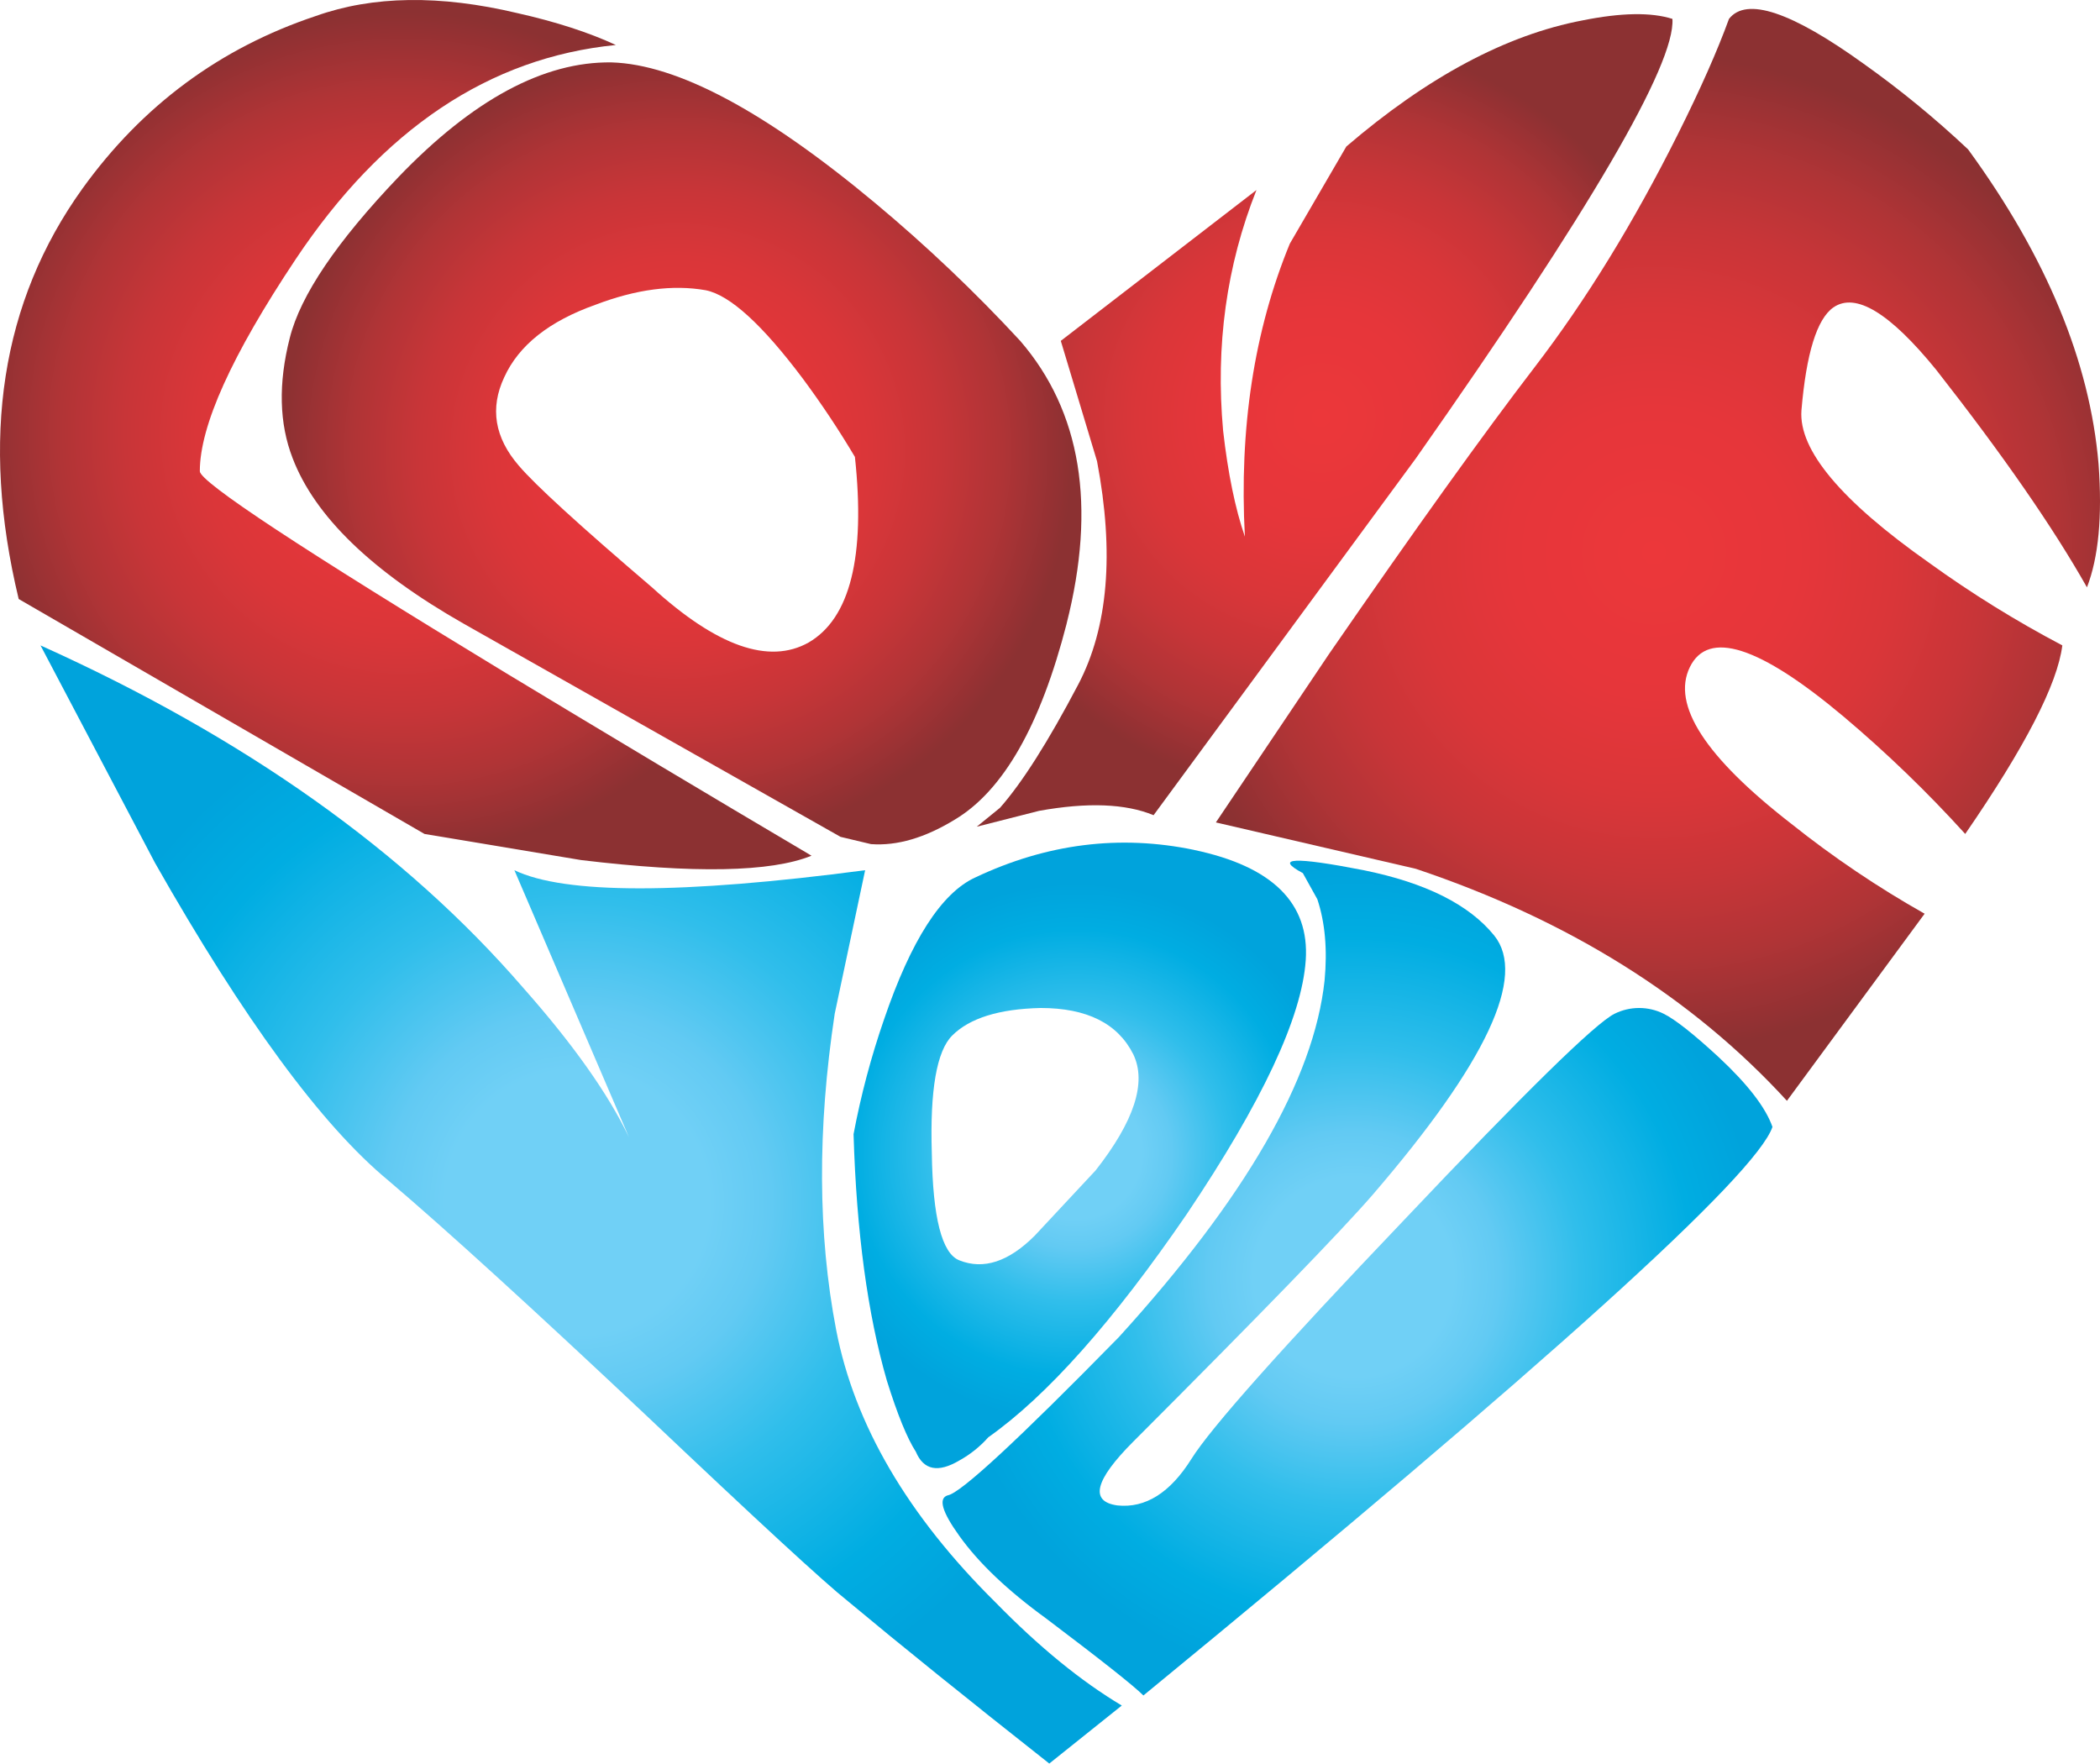 <?xml version="1.0" encoding="iso-8859-1"?>
<!-- Generator: Adobe Illustrator 20.1.0, SVG Export Plug-In . SVG Version: 6.00 Build 0)  -->
<svg version="1.0" id="Layer_1" xmlns="http://www.w3.org/2000/svg" xmlns:xlink="http://www.w3.org/1999/xlink" x="0px" y="0px"
	 viewBox="0 0 926.89 778.41" enable-background="new 0 0 926.89 778.41" xml:space="preserve">
<title>love_0008</title>
<radialGradient id="SVGID_1_" cx="528.165" cy="382.921" r="18.97" gradientTransform="matrix(12.79 0 0 -12.8 -6500.51 5432.07)" gradientUnits="userSpaceOnUse">
	<stop  offset="0.24" style="stop-color:#70D0F6"/>
	<stop  offset="0.35" style="stop-color:#62CAF3"/>
	<stop  offset="0.55" style="stop-color:#30BEEB"/>
	<stop  offset="0.82" style="stop-color:#00ADE2"/>
	<stop  offset="0.99" style="stop-color:#00A3DC"/>
</radialGradient>
<path fill="url(#SVGID_1_)" d="M368.42,447.46l13.43-63.37c-81.033,10.667-132.637,10.667-154.81,0l50.54,117.78
	c-9.18-19.153-24.747-41.13-46.7-65.93c-52-60.173-123-110.53-213-151.07l50.54,96c39.233,69.133,73.567,115.863,103,140.19
	c25.587,21.767,63.757,56.547,114.51,104.34c48.62,46.087,78.047,73.187,88.28,81.3c23.027,19.207,52.667,43.103,88.92,71.69
	l32-25.61c-17.913-10.667-36.467-25.817-55.66-45.45c-38.84-38.393-62.31-78.503-70.41-120.33
	C360.953,544.76,360.74,498.247,368.42,447.46z"/>
<radialGradient id="SVGID_2_" cx="528.155" cy="382.951" r="14.31" gradientTransform="matrix(12.79 0 0 -12.8 -6157.62 5465.36)" gradientUnits="userSpaceOnUse">
	<stop  offset="0.24" style="stop-color:#70D0F6"/>
	<stop  offset="0.35" style="stop-color:#62CAF3"/>
	<stop  offset="0.55" style="stop-color:#30BEEB"/>
	<stop  offset="0.82" style="stop-color:#00ADE2"/>
	<stop  offset="0.99" style="stop-color:#00A3DC"/>
</radialGradient>
<path fill="url(#SVGID_2_)" d="M601.91,384.09c-30.707-6-39.663-5.573-26.87,1.28l6.4,11.52c3.413,10.24,4.48,22.19,3.2,35.85
	c-4.667,43.527-34.947,96.017-90.84,157.47c-44.78,45.667-69.943,68.93-75.49,69.79c-4.267,1.28-2.56,7.253,5.12,17.92
	c8.527,11.947,21.32,24.11,38.38,36.49c24.307,18.353,38.593,29.663,42.86,33.93c177.847-145.96,270.397-229.61,277.65-250.95
	c-2.987-8.533-10.877-18.777-23.67-30.73c-11.087-10.24-19.19-16.64-24.31-19.2c-6.848-3.413-14.902-3.413-21.75,0
	c-8.527,4.267-39.447,34.567-92.76,90.9c-54.16,56.76-85.493,91.967-94,105.62c-9.38,14.933-20.257,21.76-32.63,20.48
	c-12.367-1.707-10.033-11.097,7-28.17c56.293-56.333,91.477-92.607,105.55-108.82c50.327-58.467,68.24-96.66,53.74-114.58
	C648.403,399.237,629.21,389.637,601.91,384.09z"/>
<radialGradient id="SVGID_3_" cx="528.175" cy="382.971" r="9.41" gradientTransform="matrix(12.79 0 0 -12.8 -6280.44 5410.95)" gradientUnits="userSpaceOnUse">
	<stop  offset="0.24" style="stop-color:#70D0F6"/>
	<stop  offset="0.35" style="stop-color:#62CAF3"/>
	<stop  offset="0.55" style="stop-color:#30BEEB"/>
	<stop  offset="0.82" style="stop-color:#00ADE2"/>
	<stop  offset="0.99" style="stop-color:#00A3DC"/>
</radialGradient>
<path fill="url(#SVGID_3_)" d="M527.07,375.13c-32.84-6.827-65.04-2.773-96.6,12.16c-14.927,6.827-28.36,27.737-40.3,62.73
	c-5.707,16.506-10.196,33.408-13.43,50.57c1.28,43.1,6.183,79.373,14.71,108.82c4.667,14.933,8.93,25.39,12.79,31.37
	c3.413,8.107,9.81,9.387,19.19,3.84c4.815-2.66,9.141-6.123,12.79-10.24c26-18.353,55.213-51.213,87.64-98.58
	c33.267-49.5,50.753-86.833,52.46-112s-14.713-41.383-49.26-48.65 M483.57,516.6l-26.87,28.8
	c-11.513,11.52-22.603,15.147-33.27,10.88c-7.68-2.987-11.73-18.777-12.15-47.37c-0.853-27.74,2.147-45.023,9-51.85
	c7.68-7.68,20.68-11.733,39-12.16c20.473,0,34.12,6.827,40.94,20.48C506.18,477.793,500.63,494.867,483.57,516.6z"/>
<radialGradient id="SVGID_4_" cx="528.175" cy="382.971" r="14.48" gradientTransform="matrix(12.79 0 0 -12.8 -6577.91 5092.8)" gradientUnits="userSpaceOnUse">
	<stop  offset="0" style="stop-color:#EC373A"/>
	<stop  offset="0.29" style="stop-color:#E6363A"/>
	<stop  offset="0.49" style="stop-color:#DA3639"/>
	<stop  offset="0.66" style="stop-color:#C83538"/>
	<stop  offset="0.82" style="stop-color:#B03436"/>
	<stop  offset="0.96" style="stop-color:#943133"/>
	<stop  offset="1" style="stop-color:#8C3132"/>
</radialGradient>
<path fill="url(#SVGID_4_)" d="M139.4,7.06c-42.227,14.08-76.56,39.47-103,76.17C0.58,133.163-8.803,193.55,8.25,264.39
	l179.12,103.7l69.09,11.52c49.9,6,83.807,5.36,101.72-1.92C313.393,351.23,268.4,324.333,223.2,297c-90-54.627-135-84.293-135-89
	c0-20.06,14.073-51.213,42.22-93.46c38.387-57.573,85.52-89.133,141.4-94.68c-11.94-5.547-26.44-10.24-43.5-14.08
	C194.2-2.333,164.56-1.907,139.4,7.06z"/>
<radialGradient id="SVGID_5_" cx="528.185" cy="382.971" r="13.64" gradientTransform="matrix(12.79 0 0 -12.8 -6456.37 5101.12)" gradientUnits="userSpaceOnUse">
	<stop  offset="0" style="stop-color:#EC373A"/>
	<stop  offset="0.29" style="stop-color:#E6363A"/>
	<stop  offset="0.49" style="stop-color:#DA3639"/>
	<stop  offset="0.66" style="stop-color:#C83538"/>
	<stop  offset="0.82" style="stop-color:#B03436"/>
	<stop  offset="0.96" style="stop-color:#943133"/>
	<stop  offset="1" style="stop-color:#8C3132"/>
</radialGradient>
<path fill="url(#SVGID_5_)" d="M470.77,275.27c13.22-52.067,6.397-93.673-20.47-124.82c-19.998-21.631-41.376-41.943-64-60.81
	c-48.6-40.547-87.4-61.247-116.4-62.1c-29.853-0.427-61.187,16.43-94,50.57c-27.293,28.593-43.293,52.277-48,71.05
	c-5.12,20.06-4.693,37.77,1.28,53.13c9.807,25.607,34.97,49.94,75.49,73L371,369.37l13.43,3.2c11.513,0.853,23.88-2.773,37.1-10.88
	c21.333-12.8,37.753-41.607,49.26-86.42 M356.9,283.59c-17.487,9.813-40.517,1.707-69.09-24.32
	c-32-27.333-51.617-45.257-58.85-53.77c-10.667-12.373-12.8-25.373-6.4-39c6.4-14.08,19.833-24.747,40.3-32
	c17.913-6.827,34.12-8.96,48.62-6.4c10.667,2.133,24.953,15.133,42.86,39c8.252,11.123,15.929,22.661,23,34.57
	C382.053,245.617,375.24,272.923,356.9,283.59z"/>
<radialGradient id="SVGID_6_" cx="528.175" cy="382.961" r="13.03" gradientTransform="matrix(12.79 0 0 -12.8 -6172.33 5086.4)" gradientUnits="userSpaceOnUse">
	<stop  offset="0" style="stop-color:#EC373A"/>
	<stop  offset="0.29" style="stop-color:#E6363A"/>
	<stop  offset="0.49" style="stop-color:#DA3639"/>
	<stop  offset="0.66" style="stop-color:#C83538"/>
	<stop  offset="0.82" style="stop-color:#B03436"/>
	<stop  offset="0.96" style="stop-color:#943133"/>
	<stop  offset="1" style="stop-color:#8C3132"/>
</radialGradient>
<path fill="url(#SVGID_6_)" d="M698.51,9c-33.673,6.387-68.43,24.943-104.27,55.67l-24.95,42.89
	c-15.78,38.407-22.39,81.51-19.83,129.31c-4.267-12.373-7.467-27.95-9.6-46.73c-3.413-37.553,1.49-72.973,14.71-106.26l-86.36,66.57
	l16,53.13c7.68,40.54,4.907,73.4-8.32,98.58s-24.74,43.317-34.54,54.41l-10.24,8.32l27.51-7c21.333-3.84,38.18-3.2,50.54,1.92
	L624.94,202.3C701.707,93.047,739.45,28.393,738.17,8.34C728.79,5.353,715.57,5.573,698.51,9z"/>
<radialGradient id="SVGID_7_" cx="528.165" cy="382.971" r="17.13" gradientTransform="matrix(12.79 0 0 -12.8 -6025.19 5145.93)" gradientUnits="userSpaceOnUse">
	<stop  offset="0" style="stop-color:#EC373A"/>
	<stop  offset="0.29" style="stop-color:#E6363A"/>
	<stop  offset="0.49" style="stop-color:#DA3639"/>
	<stop  offset="0.66" style="stop-color:#C83538"/>
	<stop  offset="0.82" style="stop-color:#B03436"/>
	<stop  offset="0.96" style="stop-color:#943133"/>
	<stop  offset="1" style="stop-color:#8C3132"/>
</radialGradient>
<path fill="url(#SVGID_7_)" d="M822.62,28.18c-32-23.047-51.83-29.66-59.49-19.84c-5.12,14.08-12.583,30.937-22.39,50.57
	C721.12,98.17,700.007,132.533,677.4,162s-52.887,71.703-90.84,126.71L536.66,363l88.28,20.48
	c67.373,22.6,121.963,56.73,163.77,102.39l60.77-82.58c-20.643-11.64-40.323-24.913-58.85-39.69
	c-37.96-29.447-52.887-52.49-44.78-69.13s30.71-9.387,67.81,21.76c19.051,16.064,37.005,33.386,53.74,51.85
	c26.44-38.407,40.727-66.147,42.86-83.22c-20.453-10.76-40.118-22.954-58.85-36.49c-38.807-27.333-57.573-49.737-56.3-67.21
	c2.133-25.18,6.823-40.33,14.07-45.45c9.807-6.827,24.947,2.35,45.42,27.53c29.427,37.553,51.603,69.553,66.53,96
	c5.12-13.227,6.827-31.363,5.12-54.41c-3.833-45.22-23.023-91.513-57.57-138.88C854.211,52.319,838.821,39.699,822.62,28.18z"/>
</svg>
